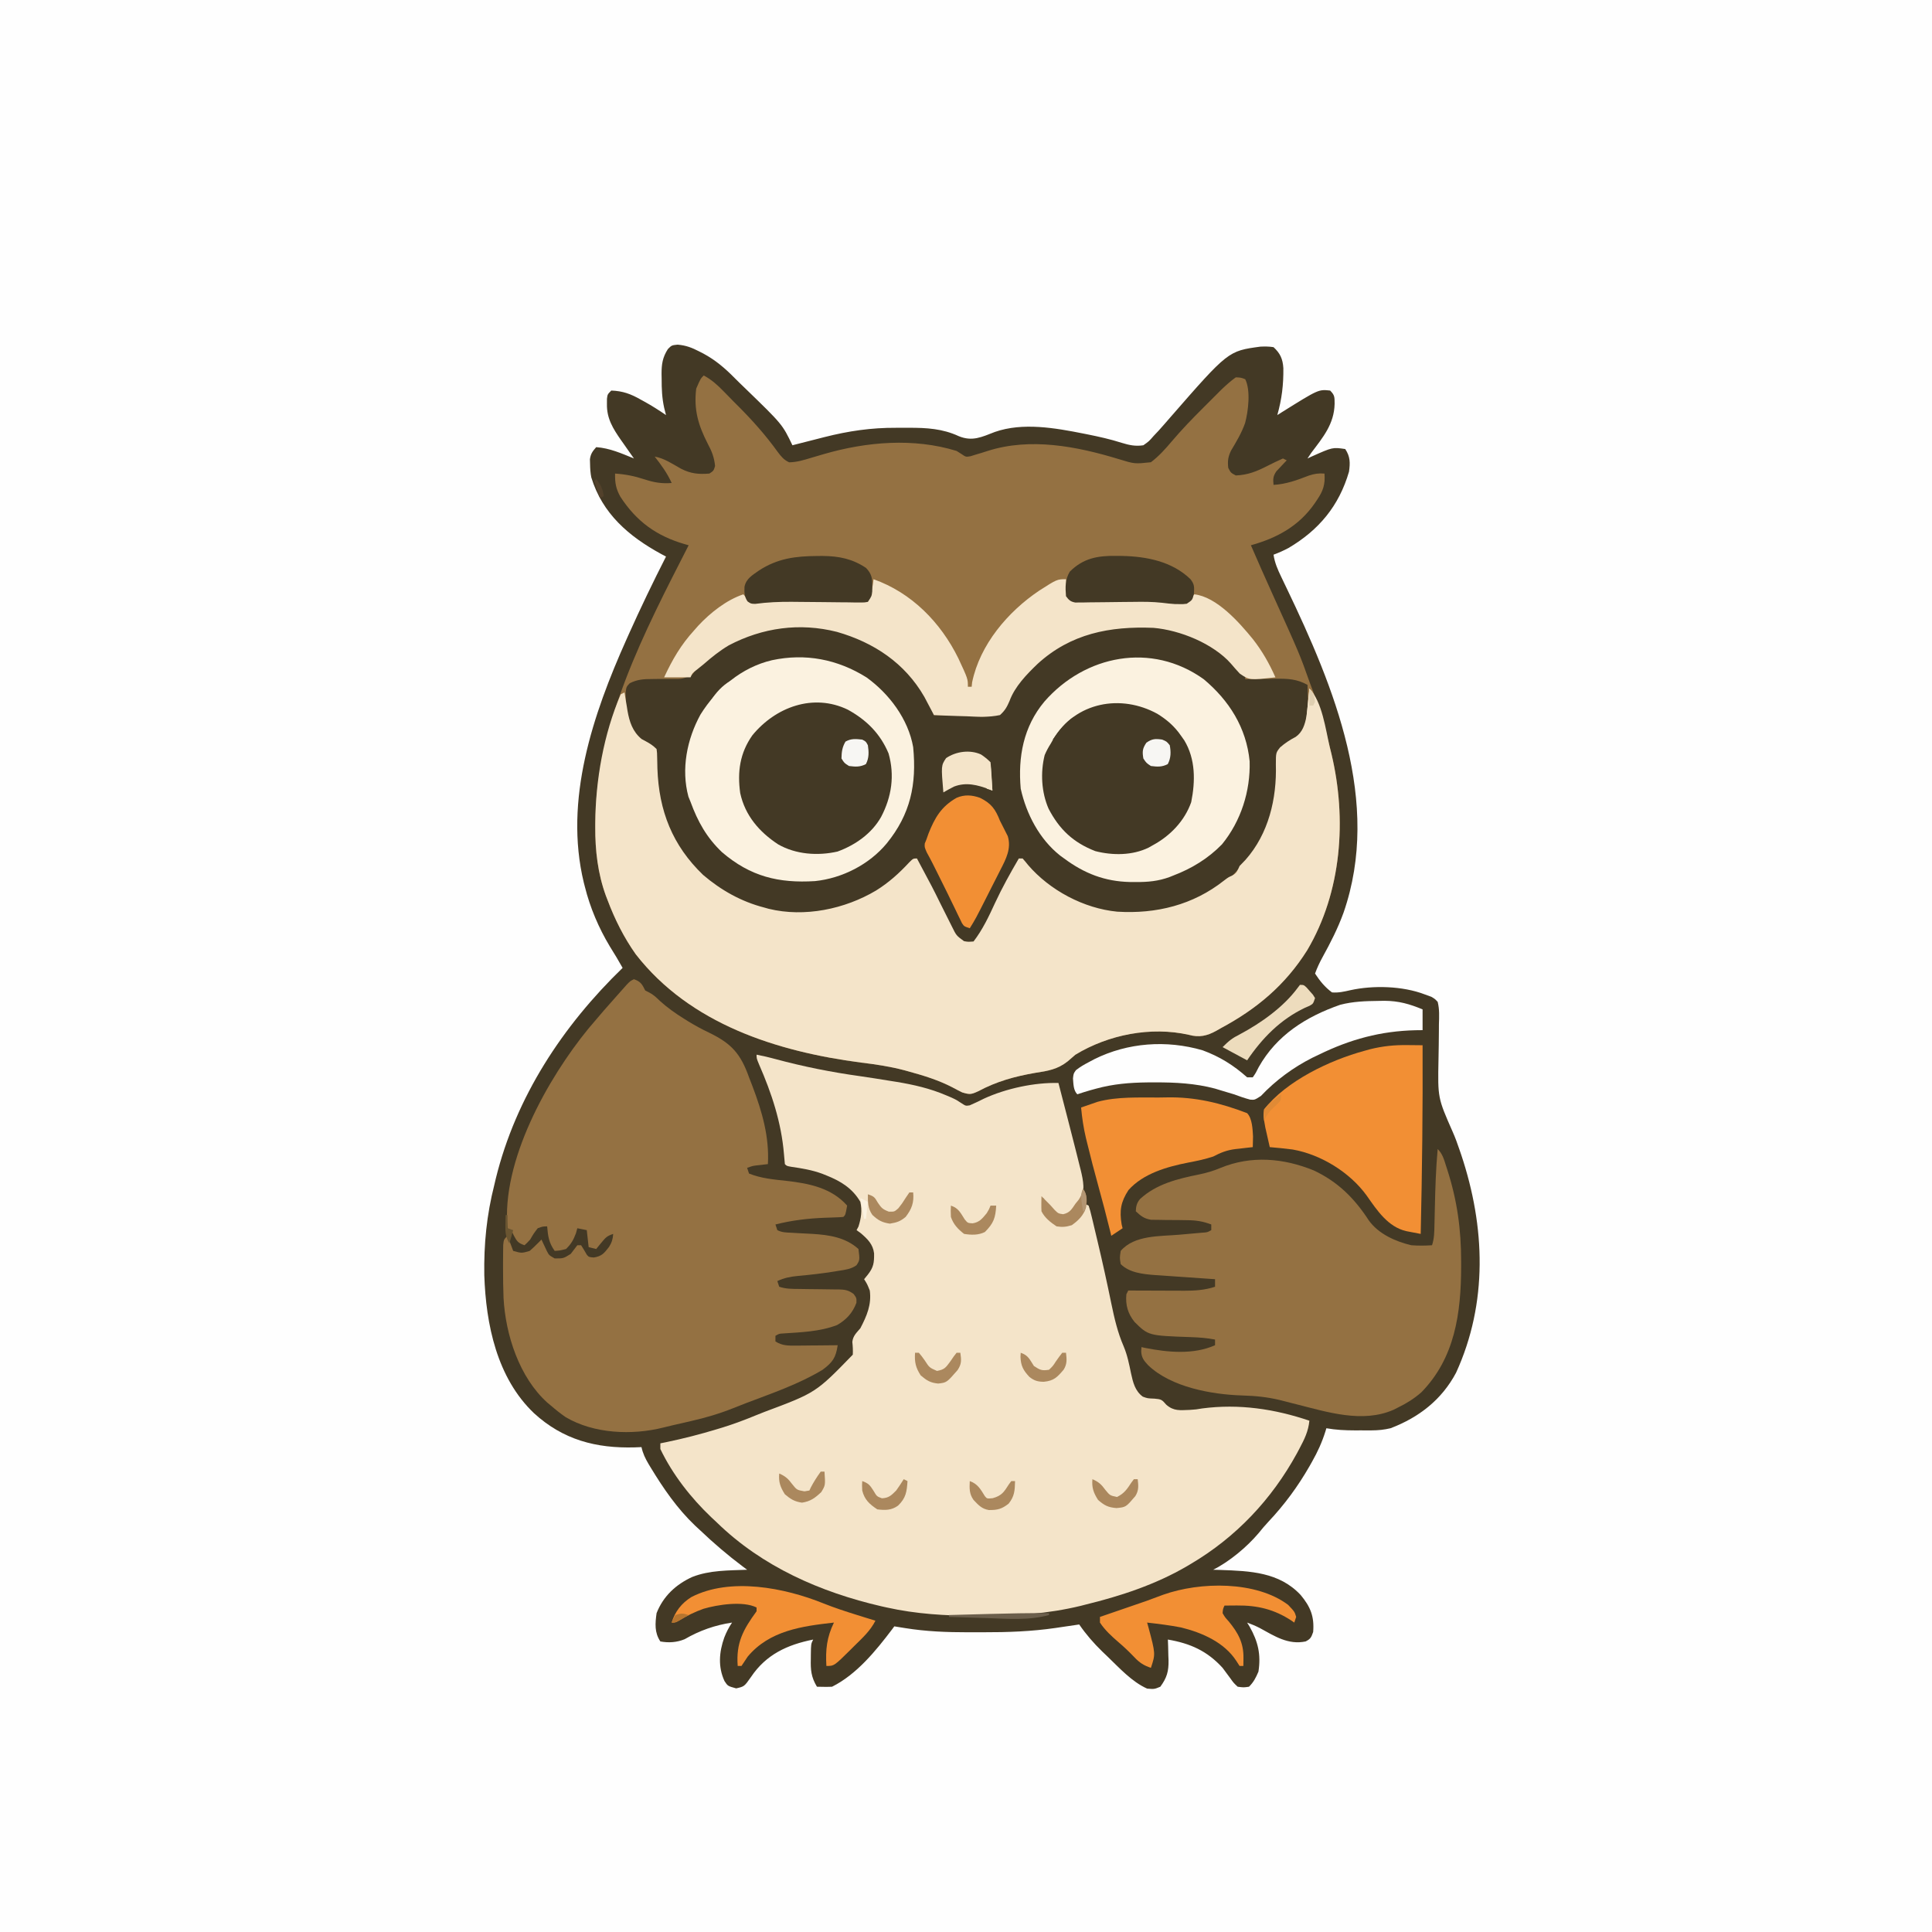 <svg version="1.1" xmlns="http://www.w3.org/2000/svg" width="1024" height="1024">
<rect width="100%" height="100%" fill="#333333" stroke="none"/>
<path d="M0 0 C337.92 0 675.84 0 1024 0 C1024 337.92 1024 675.84 1024 1024 C686.08 1024 348.16 1024 0 1024 C0 686.08 0 348.16 0 0 Z " fill="#FEFEFE" transform="translate(0,0)"/>
<path d="M0 0 C4.502 0.388 7.572 1.595 11.543 3.645 C12.594 4.183 12.594 4.183 13.666 4.732 C20.033 8.157 25.183 12.543 30.226 17.685 C32.044 19.522 33.902 21.312 35.766 23.102 C55.545 42.259 55.545 42.259 60.855 53.332 C61.641 53.13 62.426 52.929 63.235 52.721 C66.209 51.961 69.184 51.204 72.159 50.451 C74.056 49.97 75.952 49.483 77.848 48.996 C90.646 45.763 102.603 43.996 115.793 44.071 C118.05 44.082 120.307 44.071 122.564 44.059 C131.954 44.049 140.366 44.494 149.043 48.52 C156.244 51.468 161.203 48.958 168.172 46.27 C182.961 41.103 200.207 44.163 215.168 47.145 C215.826 47.275 216.485 47.406 217.163 47.54 C223.311 48.778 229.362 50.114 235.336 52.031 C239.334 53.257 242.647 53.986 246.855 53.332 C249.82 51.251 249.82 51.251 252.355 48.332 C253.232 47.404 254.109 46.476 255.012 45.52 C257.092 43.214 259.122 40.868 261.152 38.52 C291.831 3.362 291.831 3.362 308.879 1.059 C311.29 0.954 313.471 0.946 315.855 1.332 C319.437 4.645 320.742 7.585 321.059 12.449 C321.167 21.174 320.253 28.87 317.855 37.332 C318.678 36.813 319.5 36.293 320.348 35.758 C339.69 23.674 339.69 23.674 345.855 24.332 C348.39 26.866 348.181 27.877 348.23 31.395 C347.98 42.082 342.109 49.075 335.855 57.332 C335.195 58.322 334.535 59.312 333.855 60.332 C335.016 59.791 335.016 59.791 336.199 59.238 C347.185 54.344 347.185 54.344 353.855 55.332 C356.549 59.373 356.505 62.666 355.855 67.332 C350.577 85.48 339.871 98.277 323.801 107.773 C321.191 109.154 318.621 110.307 315.855 111.332 C316.496 115.627 318.003 119.074 319.883 122.977 C320.512 124.295 321.141 125.613 321.77 126.931 C322.265 127.962 322.265 127.962 322.771 129.014 C347.952 181.495 373.229 242.667 352.959 301.073 C349.96 309.342 346.055 316.996 341.809 324.688 C340.264 327.5 338.958 330.312 337.855 333.332 C340.437 337.28 343.038 340.525 346.855 343.332 C350.382 343.594 353.198 342.922 356.645 342.141 C368.737 339.489 384.228 339.912 395.855 344.332 C397.054 344.768 398.252 345.203 399.487 345.652 C401.35 346.744 401.35 346.744 402.855 348.332 C403.859 352.297 403.641 356.195 403.512 360.262 C403.505 362.035 403.505 362.035 403.499 363.843 C403.479 368.896 403.379 373.946 403.285 378.997 C402.89 399.252 402.89 399.252 410.855 417.332 C412.25 420.46 413.383 423.652 414.48 426.895 C414.766 427.728 415.052 428.56 415.346 429.419 C428.082 467.618 429.527 507.872 412.605 544.895 C405.011 559.215 392.889 568.615 377.855 574.332 C374.451 575.135 371.295 575.46 367.801 575.465 C366.383 575.467 366.383 575.467 364.938 575.469 C363.962 575.465 362.986 575.461 361.98 575.457 C361.012 575.461 360.044 575.465 359.047 575.469 C353.875 575.462 348.952 575.226 343.855 574.332 C343.692 574.881 343.528 575.43 343.36 575.995 C341.566 581.719 339.248 586.809 336.293 592.02 C335.855 592.796 335.418 593.573 334.967 594.373 C328.759 605.198 321.639 614.862 313.086 623.945 C311.263 625.896 309.582 627.873 307.918 629.957 C301.735 637.261 292.476 645.022 283.855 649.332 C285.795 649.388 285.795 649.388 287.773 649.445 C303.48 649.996 318.858 650.571 330.23 662.707 C335.45 668.997 337.53 674.099 336.855 682.332 C335.847 685.142 335.522 685.999 332.855 687.332 C323.596 689.259 316.42 684.517 308.607 680.247 C306.418 679.103 304.173 678.184 301.855 677.332 C302.289 678.036 302.722 678.74 303.168 679.465 C307.643 687.4 309.275 694.242 307.855 703.332 C306.47 706.564 305.34 708.848 302.855 711.332 C299.984 711.75 299.984 711.75 296.855 711.332 C294.695 709.32 294.695 709.32 292.793 706.645 C292.112 705.729 291.432 704.814 290.73 703.871 C290.112 703.033 289.493 702.195 288.855 701.332 C280.682 692.361 271.729 688.363 259.855 686.332 C259.902 687.55 259.948 688.768 259.996 690.023 C260.034 691.647 260.07 693.271 260.105 694.895 C260.156 696.094 260.156 696.094 260.207 697.318 C260.303 703.176 259.331 706.569 255.855 711.332 C252.668 712.645 252.668 712.645 248.855 712.332 C240.736 708.694 234.206 701.432 227.855 695.332 C226.927 694.445 225.999 693.558 225.043 692.645 C220.409 688.121 216.533 683.651 212.855 678.332 C212.282 678.418 211.709 678.503 211.118 678.592 C208.448 678.988 205.777 679.379 203.105 679.77 C202.204 679.904 201.303 680.039 200.375 680.178 C187.563 682.041 174.964 682.493 162.037 682.462 C159.295 682.457 156.553 682.462 153.811 682.469 C142.617 682.474 131.741 682.055 120.668 680.27 C119.561 680.093 118.453 679.916 117.312 679.734 C116.502 679.602 115.691 679.469 114.855 679.332 C114.478 679.842 114.1 680.353 113.711 680.879 C105.086 692.27 94.924 704.798 81.855 711.332 C79.183 711.466 76.533 711.375 73.855 711.332 C70.766 706.226 70.447 702.356 70.605 696.582 C70.611 695.815 70.616 695.048 70.621 694.258 C70.7 688.643 70.7 688.643 71.855 686.332 C58.114 689.066 46.866 694.283 38.918 706.145 C35.354 711.218 35.354 711.218 31.043 712.207 C26.594 710.986 26.594 710.986 24.855 708.332 C21.364 700.816 21.995 692.955 24.73 685.27 C25.906 682.303 27.074 680.004 28.855 677.332 C19.865 678.665 11.604 681.578 3.73 686.145 C-0.413 687.856 -4.723 688.143 -9.145 687.332 C-12.301 682.597 -11.906 677.865 -11.145 672.332 C-7.616 663.33 -0.889 657.103 7.793 653.141 C17.036 649.517 27.059 649.734 36.855 649.332 C35.657 648.441 35.657 648.441 34.434 647.531 C26.472 641.548 19.062 635.201 11.855 628.332 C11.002 627.543 10.149 626.754 9.27 625.941 C-0.198 616.922 -7.516 606.286 -14.27 595.145 C-14.837 594.209 -14.837 594.209 -15.416 593.255 C-17.159 590.3 -18.413 587.674 -19.145 584.332 C-20.33 584.378 -21.516 584.425 -22.738 584.473 C-43.186 585.029 -60.672 580.52 -76.145 566.332 C-95.782 547.6 -101.602 519.29 -102.457 493.188 C-102.726 476.707 -101.201 461.328 -97.145 445.332 C-96.88 444.208 -96.616 443.084 -96.344 441.926 C-85.658 398.618 -60.915 361.089 -29.145 330.332 C-31.337 326.459 -33.567 322.649 -35.957 318.895 C-41.803 309.176 -46.416 298.342 -49.145 287.332 C-49.433 286.216 -49.433 286.216 -49.727 285.078 C-60.315 241.279 -44.869 195.935 -27.145 156.332 C-26.494 154.877 -26.494 154.877 -25.831 153.392 C-19.609 139.529 -13.047 125.868 -6.145 112.332 C-7.469 111.622 -7.469 111.622 -8.82 110.898 C-25.861 101.592 -39.89 89.576 -45.754 70.332 C-46.215 67.973 -46.351 65.736 -46.395 63.332 C-46.42 62.486 -46.446 61.641 -46.473 60.77 C-46.081 57.859 -45.06 56.51 -43.145 54.332 C-35.993 54.831 -29.732 57.648 -23.145 60.332 C-23.904 59.258 -24.663 58.184 -25.445 57.078 C-26.45 55.642 -27.453 54.206 -28.457 52.77 C-28.957 52.065 -29.456 51.361 -29.971 50.635 C-34.19 44.571 -37.596 39.163 -37.457 31.52 C-37.453 30.585 -37.449 29.65 -37.445 28.688 C-37.145 26.332 -37.145 26.332 -35.145 24.332 C-29.036 24.561 -24.772 26.142 -19.52 29.145 C-18.89 29.488 -18.261 29.832 -17.613 30.186 C-13.65 32.377 -9.881 34.774 -6.145 37.332 C-6.468 36.057 -6.792 34.782 -7.125 33.469 C-8.264 28.325 -8.477 23.398 -8.457 18.145 C-8.473 17.282 -8.489 16.418 -8.506 15.529 C-8.51 10.366 -8.004 6.805 -5.145 2.332 C-3.145 0.332 -3.145 0.332 0 0 Z " fill="#433925" transform="translate(359.145,182.668)"/>
<path d="M0 0 C4.177 2.255 7.193 4.984 10.5 8.375 C11.877 9.779 11.877 9.779 13.281 11.211 C14.178 12.131 15.076 13.052 16 14 C16.833 14.829 17.665 15.658 18.523 16.512 C26.04 24.064 32.99 31.887 39.208 40.543 C41.019 42.967 42.489 44.766 45.27 46.039 C49.336 45.981 52.941 44.867 56.812 43.688 C58.36 43.232 59.909 42.778 61.457 42.324 C62.223 42.1 62.988 41.875 63.777 41.644 C86.387 35.097 111.31 33.013 134 40 C134.891 40.561 135.781 41.121 136.699 41.699 C138.911 43.232 138.911 43.232 141.406 42.812 C142.262 42.544 143.118 42.276 144 42 C145.042 41.691 146.083 41.381 147.156 41.062 C148.26 40.712 149.363 40.361 150.5 40 C173.161 32.799 197.642 37.548 219.875 44.312 C228.367 46.923 228.367 46.923 237 46 C241.224 42.796 244.589 39.048 248 35 C253.264 28.781 258.882 22.963 264.653 17.217 C266.133 15.742 267.608 14.262 269.082 12.781 C270.036 11.828 270.991 10.875 271.945 9.922 C273.222 8.647 273.222 8.647 274.524 7.347 C276.932 5.064 279.3 2.931 282 1 C284.75 1.125 284.75 1.125 287 2 C289.956 7.911 288.624 18.927 286.938 25.188 C285.111 30.429 282.255 35.166 279.426 39.922 C277.869 43.283 277.602 45.342 278 49 C279.353 51.603 279.353 51.603 282 53 C288.464 52.741 293.176 50.804 298.875 47.875 C301.564 46.508 304.241 45.228 307 44 C307.66 44.33 308.32 44.66 309 45 C308.242 45.779 308.242 45.779 307.469 46.574 C306.819 47.272 306.169 47.969 305.5 48.688 C304.85 49.372 304.201 50.056 303.531 50.762 C301.722 53.407 301.692 54.862 302 58 C308.759 57.594 314.437 55.508 320.73 53.059 C323.745 52.082 325.87 51.77 329 52 C329.463 57.765 328.259 61.262 325.062 65.938 C324.653 66.548 324.243 67.158 323.821 67.787 C315.503 79.784 303.914 86.148 290 90 C293.65 98.405 297.34 106.79 301.121 115.137 C315.857 147.699 315.857 147.699 321.235 162.874 C321.976 164.934 322.758 166.973 323.555 169.012 C327.047 178.132 329.502 187.454 331.812 196.938 C332.115 198.17 332.417 199.403 332.729 200.674 C340.917 235.254 338.114 273.842 319.818 304.677 C308.197 323.151 293.045 335.796 274 346 C273.203 346.456 272.407 346.913 271.586 347.383 C266.769 350.042 262.574 350.994 257.185 349.495 C236.977 344.914 214.461 349.391 197 360 C195.615 361.186 194.232 362.375 192.852 363.566 C187.551 367.775 182.322 368.635 175.75 369.625 C164.779 371.542 155.376 374.102 145.5 379.375 C141.631 381.171 140.917 381.159 137 380 C135.205 379.131 133.436 378.209 131.688 377.25 C124.394 373.509 116.891 371.154 109 369 C108.111 368.753 107.223 368.507 106.307 368.253 C98.71 366.238 91.169 365.129 83.375 364.188 C38.671 358.334 -7.285 343.717 -36.023 306.793 C-42.339 297.868 -47.164 288.228 -51 278 C-51.427 276.902 -51.427 276.902 -51.863 275.781 C-56.152 263.992 -57.565 251.783 -57.5 239.312 C-57.498 238.652 -57.496 237.992 -57.494 237.312 C-57.155 184.793 -31.377 135.743 -8 90 C-8.657 89.815 -9.313 89.631 -9.99 89.44 C-25.042 85.089 -35.67 77.389 -44.211 64.246 C-46.592 59.926 -47.083 56.888 -47 52 C-41.465 52.375 -36.715 53.322 -31.438 55.062 C-26.338 56.721 -22.33 57.418 -17 57 C-19.353 51.771 -22.485 47.482 -26 43 C-20.868 43.906 -16.58 46.895 -12.094 49.406 C-6.919 52.072 -2.765 52.458 3 52 C5.236 50.519 5.236 50.519 6 48 C5.575 43.477 4.266 40.166 2.125 36.188 C-2.89 26.363 -5.345 18.245 -4 7 C-1.696 1.696 -1.696 1.696 0 0 Z " fill="#947142" transform="translate(373,199)"/>
<path d="M0 0 C3.352 0.64 6.631 1.404 9.922 2.305 C24.877 6.342 39.593 9.271 54.93 11.406 C60.359 12.184 65.774 13.057 71.188 13.938 C72.684 14.174 72.684 14.174 74.211 14.416 C83.208 15.896 91.966 17.906 100.375 21.5 C101.331 21.902 102.288 22.304 103.273 22.719 C106 24 106 24 108.602 25.719 C110.837 27.187 110.837 27.187 112.961 26.859 C115.57 25.76 118.084 24.498 120.625 23.25 C132.202 17.936 147.261 14.672 160 15 C161.211 19.673 162.419 24.346 163.625 29.02 C164.034 30.601 164.443 32.183 164.853 33.764 C166.054 38.397 167.242 43.032 168.413 47.673 C168.806 49.231 169.201 50.789 169.599 52.346 C170.175 54.615 170.738 56.887 171.297 59.16 C171.556 60.168 171.556 60.168 171.819 61.196 C173.15 66.705 174.333 72.581 171.504 77.715 C170.863 78.448 170.223 79.182 169.562 79.938 C168.924 80.689 168.286 81.441 167.629 82.215 C166.768 83.158 165.903 84.097 165 85 C161.812 85.062 161.812 85.062 158 84 C155.631 81.558 153.793 78.884 152 76 C151.513 80.559 151.513 80.559 153.043 84.766 C155.762 88.051 157.492 89.829 161.75 90.312 C165.949 89.909 167.819 88.756 171 86 C172.318 83.695 173.125 81.529 174 79 C174.66 79.33 175.32 79.66 176 80 C176.866 82.698 176.866 82.698 177.734 86.332 C177.893 86.988 178.051 87.643 178.215 88.319 C178.735 90.481 179.243 92.647 179.75 94.812 C180.107 96.308 180.464 97.804 180.821 99.299 C183.389 110.109 185.779 120.953 188.009 131.837 C189.624 139.638 191.372 147.263 194.562 154.586 C196.518 159.229 197.446 163.941 198.461 168.859 C199.504 173.631 200.558 178.191 204.688 181.25 C207.222 182.171 207.222 182.171 210.938 182.312 C214.42 182.643 214.766 182.726 217.188 185.562 C221.199 189.039 224.5 188.433 229.648 188.273 C232.986 188.043 232.986 188.043 236.211 187.496 C255.628 184.954 274.573 187.747 293 194 C292.464 199.612 290.357 203.854 287.75 208.75 C287.31 209.578 286.869 210.407 286.416 211.26 C273.019 235.772 254.042 255.842 230 270 C229.426 270.341 228.852 270.683 228.26 271.034 C211.567 280.821 192.978 286.929 174.25 291.5 C173.478 291.7 172.706 291.9 171.91 292.105 C154.444 296.357 136.727 297.557 118.812 297.438 C117.838 297.434 116.864 297.431 115.86 297.428 C99.954 297.355 84.579 296.469 69 293 C68.058 292.791 67.117 292.582 66.146 292.367 C33.839 284.894 2.968 271.339 -21 248 C-21.951 247.111 -22.903 246.221 -23.883 245.305 C-34.754 234.98 -44.498 222.582 -51 209 C-51 208.01 -51 207.02 -51 206 C-49.967 205.792 -48.935 205.585 -47.871 205.371 C-38.785 203.481 -29.881 201.198 -21 198.5 C-20.058 198.216 -19.117 197.931 -18.146 197.638 C-11.96 195.725 -5.983 193.472 0 191 C1.377 190.452 2.755 189.905 4.133 189.359 C31.416 179.157 31.416 179.157 51 159 C51.11 156.697 51.011 154.537 50.75 152.246 C51.111 148.998 52.923 147.473 55 145 C58.427 138.461 61.023 132.416 60 125 C58.635 121.598 58.635 121.598 57 119 C57.959 117.824 57.959 117.824 58.938 116.625 C62.048 112.666 62.345 110.243 62.281 105.316 C61.691 100.455 58.814 97.703 55.25 94.625 C54.507 94.089 53.765 93.553 53 93 C53.33 92.381 53.66 91.763 54 91.125 C55.45 86.592 56.005 82.696 55 78 C50.826 70.821 44.54 66.985 37 64 C36.269 63.705 35.538 63.41 34.785 63.105 C29.44 61.143 24.031 60.239 18.406 59.43 C16 59 16 59 15 58 C14.822 56.195 14.651 54.388 14.507 52.58 C13.114 35.904 7.997 20.439 1.32 5.176 C0 2 0 2 0 0 Z " fill="#F4E4C9" transform="translate(401,559)"/>
<path d="M0 0 C9.711 8.391 17.026 17.692 22.625 29.188 C22.625 29.847 22.625 30.507 22.625 31.188 C27.465 31.392 32.295 31.502 37.139 31.529 C38.783 31.551 40.426 31.598 42.068 31.671 C51.155 32.365 51.155 32.365 59.102 28.848 C62.016 24.992 63.739 20.607 65.625 16.188 C76.116 0.712 93.332 -10.176 111.25 -14.812 C117.578 -15.942 123.892 -16.114 130.312 -16.188 C131.738 -16.209 131.738 -16.209 133.192 -16.23 C152.976 -16.093 170.696 -6.23 184.625 7.188 C185.214 7.73 185.803 8.273 186.41 8.832 C187.625 10.188 187.625 10.188 187.625 12.188 C188.376 12.172 189.127 12.156 189.901 12.14 C193.33 12.077 196.758 12.038 200.188 12 C201.369 11.975 202.55 11.95 203.768 11.924 C210.176 11.87 214.983 12.031 220.625 15.188 C220.734 18.188 220.813 21.185 220.875 24.188 C220.909 25.027 220.942 25.866 220.977 26.73 C221.07 32.727 220.149 37.245 216.625 42.188 C214.336 44.211 214.336 44.211 212 45.562 C209.547 47.021 207.651 48.162 205.625 50.188 C205.321 52.153 205.321 52.153 205.352 54.414 C205.334 55.273 205.317 56.132 205.299 57.017 C205.283 57.939 205.267 58.862 205.25 59.812 C204.525 80.374 198.599 98.562 183.625 113.188 C182.841 114.054 182.058 114.92 181.25 115.812 C163.931 131.482 142.875 137.313 119.912 136.362 C101.001 134.917 83.788 123.744 70.734 110.598 C69.625 109.188 69.625 109.188 69.625 107.188 C66.58 109.813 64.895 113.052 63.062 116.562 C62.722 117.204 62.382 117.845 62.032 118.506 C59.939 122.504 57.967 126.549 56.055 130.637 C55.62 131.566 55.185 132.496 54.737 133.454 C53.887 135.282 53.046 137.115 52.215 138.953 C49.875 144.008 47.591 148.234 43.625 152.188 C40.188 152.625 40.188 152.625 36.625 151.188 C34.062 148.511 32.398 145.424 30.625 142.188 C29.699 140.519 29.699 140.519 28.754 138.816 C26.651 134.971 24.629 131.085 22.625 127.188 C22.255 126.469 21.885 125.751 21.503 125.011 C20.391 122.844 19.287 120.673 18.188 118.5 C17.845 117.829 17.503 117.158 17.151 116.467 C15.626 113.422 14.23 110.556 13.625 107.188 C12.479 108.187 11.333 109.187 10.188 110.188 C9.449 110.828 8.71 111.469 7.949 112.129 C6.468 113.441 5.009 114.78 3.582 116.152 C-11.36 130.31 -30.698 136.622 -51.096 136.556 C-72.96 135.922 -91.871 125.411 -106.75 109.812 C-120.539 93.941 -124.544 77.178 -124.858 56.716 C-124.883 55.789 -124.908 54.862 -124.934 53.906 C-124.947 53.07 -124.961 52.234 -124.974 51.373 C-125.469 48.673 -126.232 47.857 -128.375 46.188 C-130.077 45.321 -130.077 45.321 -131.812 44.438 C-136.015 42.118 -137.396 39.526 -139.375 35.188 C-140.407 31.149 -140.604 27.222 -140.688 23.062 C-140.725 21.843 -140.762 20.624 -140.801 19.367 C-140.375 16.188 -140.375 16.188 -138.605 14.32 C-134.615 12.294 -131.138 12.075 -126.691 12.082 C-125.599 12.067 -124.506 12.052 -123.381 12.037 C-121.089 12.012 -118.797 12.007 -116.506 12.021 C-110.784 12.114 -110.784 12.114 -105.685 9.972 C-104.234 8.217 -104.234 8.217 -102.375 5.188 C-73.313 -20.677 -31.354 -23.821 0 0 Z " fill="#433925" transform="translate(472.375,347.812)"/>
<path d="M0 0 C6.771 6.771 8.65 21.832 10.75 30.75 C11.053 31.986 11.356 33.222 11.668 34.496 C19.944 69.11 17.14 107.798 -1.182 138.677 C-12.803 157.151 -27.955 169.796 -47 180 C-48.195 180.684 -48.195 180.684 -49.414 181.383 C-54.231 184.042 -58.426 184.994 -63.815 183.495 C-84.023 178.914 -106.539 183.391 -124 194 C-125.385 195.186 -126.768 196.375 -128.148 197.566 C-133.449 201.775 -138.678 202.635 -145.25 203.625 C-156.221 205.542 -165.624 208.102 -175.5 213.375 C-179.369 215.171 -180.083 215.159 -184 214 C-185.795 213.131 -187.564 212.209 -189.312 211.25 C-196.606 207.509 -204.109 205.154 -212 203 C-212.889 202.753 -213.777 202.507 -214.693 202.253 C-222.29 200.238 -229.831 199.129 -237.625 198.188 C-282.329 192.334 -328.285 177.717 -357.023 140.793 C-363.339 131.868 -368.164 122.228 -372 112 C-372.285 111.268 -372.57 110.536 -372.863 109.781 C-377.152 97.992 -378.565 85.783 -378.5 73.312 C-378.498 72.652 -378.496 71.992 -378.494 71.312 C-378.346 48.438 -374.054 24.102 -365 3 C-364.34 2.67 -363.68 2.34 -363 2 C-362.83 3.074 -362.66 4.148 -362.484 5.254 C-362.24 6.69 -361.995 8.126 -361.75 9.562 C-361.64 10.267 -361.531 10.971 -361.418 11.697 C-360.388 17.577 -358.704 22.771 -353.93 26.707 C-353.252 27.072 -352.574 27.437 -351.875 27.812 C-349.515 29.117 -347.928 30.072 -346 32 C-345.729 34.04 -345.729 34.04 -345.691 36.551 C-345.669 37.471 -345.646 38.39 -345.622 39.338 C-345.603 40.32 -345.583 41.301 -345.562 42.312 C-344.787 64.774 -337.607 83.106 -321.312 98.75 C-311.833 106.83 -301.083 112.889 -289 116 C-288.207 116.223 -287.414 116.446 -286.598 116.676 C-267.602 121.322 -246.237 116.856 -229.667 106.992 C-222.929 102.791 -217.5 97.903 -212.109 92.09 C-210 90 -210 90 -208 90 C-199.663 105.592 -199.663 105.592 -195.81 113.414 C-194.521 116.029 -193.212 118.634 -191.894 121.234 C-191.06 122.882 -190.237 124.534 -189.414 126.188 C-187.11 130.867 -187.11 130.867 -183.074 133.824 C-180.938 134.218 -180.938 134.218 -178 134 C-173.133 127.644 -169.88 120.694 -166.549 113.468 C-162.794 105.393 -158.486 97.688 -154 90 C-153.34 90 -152.68 90 -152 90 C-150.995 91.105 -150.046 92.262 -149.125 93.438 C-137.603 106.884 -119.517 116.511 -101.842 118.207 C-81.159 119.476 -61.64 114.666 -45.234 101.699 C-43 100 -43 100 -40.828 99.02 C-38.483 97.712 -38.096 96.409 -37 94 C-35.985 92.892 -34.94 91.81 -33.875 90.75 C-21.586 76.896 -17.24 58.246 -17.766 40.181 C-17.756 33.952 -17.756 33.952 -15.494 31.102 C-12.89 28.827 -10.314 27.164 -7.25 25.562 C-3.603 23.03 -2.407 19.067 -1.574 14.835 C-1.267 12.58 -1.024 10.329 -0.812 8.062 C-0.69 6.894 -0.69 6.894 -0.564 5.701 C-0.366 3.802 -0.182 1.901 0 0 Z " fill="#F4E4C9" transform="translate(694,365)"/>
<path d="M0 0 C3.609 1.24 4.359 2.717 6 6 C6.603 6.299 7.207 6.598 7.828 6.906 C10.275 8.139 11.792 9.589 13.75 11.5 C17.737 15.103 21.894 18.04 26.438 20.875 C27.113 21.299 27.788 21.723 28.483 22.16 C32.158 24.416 35.855 26.452 39.754 28.297 C51.738 34.076 56.576 39.542 61 52 C61.636 53.65 62.274 55.3 62.914 56.949 C67.949 70.284 71.809 83.597 71 98 C69.014 98.228 67.029 98.456 65.043 98.684 C62.806 98.972 62.806 98.972 60 100 C60.33 100.99 60.66 101.98 61 103 C67.224 105.532 74.121 106.175 80.75 106.875 C92.675 108.206 104.765 110.6 113 120 C112.125 124.875 112.125 124.875 111 126 C109.569 126.133 108.132 126.203 106.695 126.246 C105.362 126.293 105.362 126.293 104.002 126.342 C102.578 126.389 102.578 126.389 101.125 126.438 C92.145 126.795 83.716 127.786 75 130 C75.33 130.99 75.66 131.98 76 133 C78.637 134.319 80.802 134.246 83.75 134.395 C84.917 134.463 86.083 134.532 87.285 134.604 C89.73 134.741 92.175 134.869 94.621 134.986 C103.484 135.535 112.173 136.824 119 143 C119.734 148.872 119.734 148.872 117.945 151.621 C115.035 153.684 111.888 154.031 108.438 154.562 C107.695 154.686 106.953 154.81 106.188 154.937 C99.814 155.963 93.408 156.69 86.978 157.266 C82.992 157.649 79.629 158.279 76 160 C76.33 160.99 76.66 161.98 77 163 C80.581 164.194 83.862 164.154 87.59 164.176 C89.111 164.199 90.633 164.223 92.154 164.248 C94.549 164.283 96.942 164.313 99.337 164.326 C101.651 164.341 103.964 164.382 106.277 164.426 C106.991 164.424 107.705 164.422 108.44 164.42 C111.873 164.504 113.715 164.785 116.487 166.88 C118 169 118 169 117.926 171.496 C115.974 176.776 112.528 180.594 107.605 183.332 C98.501 186.81 88.602 187.121 78.964 187.766 C76.925 187.897 76.925 187.897 75 189 C75 189.99 75 190.98 75 192 C78.593 194.247 81.551 194.232 85.734 194.195 C87.678 194.186 87.678 194.186 89.66 194.176 C91.023 194.159 92.387 194.142 93.75 194.125 C95.129 194.115 96.508 194.106 97.887 194.098 C101.258 194.074 104.629 194.041 108 194 C107.011 200.587 105.34 203.042 100 207 C87.366 214.632 73.127 219.466 59.39 224.698 C57.151 225.558 54.918 226.436 52.692 227.332 C45.312 230.279 37.998 232.44 30.25 234.188 C28.663 234.558 28.663 234.558 27.043 234.936 C24.973 235.416 22.901 235.89 20.828 236.355 C19.104 236.748 17.385 237.16 15.674 237.604 C-0.958 241.805 -21.221 240.951 -36.164 232.133 C-38.927 230.219 -41.466 228.205 -44 226 C-44.963 225.201 -44.963 225.201 -45.945 224.387 C-60.769 210.993 -68.044 188.505 -69.109 168.998 C-69.32 163.77 -69.371 158.544 -69.375 153.312 C-69.377 152.568 -69.379 151.823 -69.381 151.056 C-69.38 148.929 -69.362 146.803 -69.336 144.676 C-69.321 143.437 -69.306 142.199 -69.291 140.923 C-69 138 -69 138 -67 136 C-66.01 138.64 -65.02 141.28 -64 144 C-59.544 145.26 -59.544 145.26 -55.27 144.023 C-53.775 142.762 -52.383 141.383 -51 140 C-50.01 139.01 -50.01 139.01 -49 138 C-48.619 138.831 -48.619 138.831 -48.23 139.68 C-47.714 140.766 -47.714 140.766 -47.188 141.875 C-46.851 142.594 -46.515 143.314 -46.168 144.055 C-45.005 146.305 -45.005 146.305 -42 148 C-37.337 148.001 -37.337 148.001 -33.504 145.59 C-32.305 144.084 -31.15 142.544 -30 141 C-29.34 141 -28.68 141 -28 141 C-26.951 142.636 -25.951 144.305 -25 146 C-23.91 147.279 -23.91 147.279 -21.312 147.5 C-17.01 146.851 -15.79 145.229 -13.191 141.891 C-11.763 139.624 -11.162 137.674 -11 135 C-14.297 136.099 -15.047 136.946 -17.188 139.562 C-17.717 140.203 -18.247 140.844 -18.793 141.504 C-19.191 141.998 -19.59 142.491 -20 143 C-21.32 142.67 -22.64 142.34 -24 142 C-24.495 137.545 -24.495 137.545 -25 133 C-26.65 132.67 -28.3 132.34 -30 132 C-30.248 132.887 -30.495 133.774 -30.75 134.688 C-32.084 138.224 -33.292 140.367 -36 143 C-39.25 143.812 -39.25 143.812 -42 144 C-45.117 139.663 -45.56 136.196 -46 131 C-48.372 131.038 -48.372 131.038 -51 132 C-53.179 134.853 -53.179 134.853 -55 138 C-56.75 139.875 -56.75 139.875 -58 141 C-61.26 139.876 -61.962 139.072 -63.625 135.938 C-64.079 134.968 -64.533 133.999 -65 133 C-65.66 132.67 -66.32 132.34 -67 132 C-70.312 96.45 -45.795 52.692 -24.125 26.188 C-22.108 23.77 -20.062 21.379 -18 19 C-17.322 18.205 -16.644 17.409 -15.945 16.59 C-14.319 14.705 -12.665 12.85 -11 11 C-10.225 10.122 -9.451 9.244 -8.652 8.34 C-7.839 7.423 -7.026 6.507 -6.188 5.562 C-5.439 4.718 -4.69 3.874 -3.918 3.004 C-2 1 -2 1 0 0 Z " fill="#947142" transform="translate(336,519)"/>
<path d="M0 0 C2.612 2.612 3.338 5.502 4.438 8.938 C4.657 9.613 4.877 10.289 5.103 10.986 C10.37 27.365 12.447 42.651 12.438 59.812 C12.438 60.722 12.438 61.631 12.438 62.568 C12.365 86.971 9.164 110.762 -8.691 128.988 C-12.508 132.314 -16.454 134.792 -21 137 C-21.819 137.413 -22.637 137.825 -23.48 138.25 C-39.961 145.431 -58.613 139.381 -75.082 135.238 C-75.926 135.026 -76.77 134.815 -77.639 134.596 C-79.661 134.086 -81.68 133.565 -83.699 133.043 C-90.413 131.43 -96.757 130.82 -103.625 130.625 C-119.87 130.115 -141.338 126.235 -153.465 114.594 C-155.689 112.179 -156.968 110.642 -157.133 107.309 C-157.089 106.547 -157.045 105.785 -157 105 C-156.343 105.144 -155.685 105.289 -155.008 105.438 C-142.95 107.79 -129.47 109.098 -118 104 C-118 103.01 -118 102.02 -118 101 C-122.251 100.166 -126.361 99.855 -130.675 99.71 C-153.305 98.923 -153.305 98.923 -160.664 91.672 C-164.213 87.23 -165.532 82.715 -165 77 C-164.505 76.01 -164.505 76.01 -164 75 C-162.946 75.005 -161.892 75.01 -160.806 75.016 C-156.872 75.034 -152.938 75.045 -149.004 75.055 C-147.305 75.06 -145.607 75.067 -143.909 75.075 C-141.459 75.088 -139.009 75.093 -136.559 75.098 C-135.807 75.103 -135.056 75.108 -134.282 75.113 C-128.69 75.114 -123.347 74.782 -118 73 C-118 71.68 -118 70.36 -118 69 C-119.701 68.887 -119.701 68.887 -121.437 68.772 C-125.682 68.488 -129.925 68.188 -134.168 67.883 C-135.998 67.754 -137.828 67.629 -139.658 67.508 C-142.303 67.333 -144.946 67.142 -147.59 66.949 C-148.396 66.899 -149.203 66.849 -150.034 66.797 C-156.236 66.322 -163.441 65.559 -168 61 C-168.562 57.688 -168.562 57.688 -168 54 C-160.775 45.567 -147.273 46.315 -137.125 45.438 C-134.988 45.25 -132.851 45.061 -130.714 44.867 C-128.792 44.692 -126.869 44.525 -124.946 44.357 C-122.072 44.176 -122.072 44.176 -120 43 C-120 42.01 -120 41.02 -120 40 C-124.398 38.323 -128.057 37.751 -132.754 37.727 C-134.02 37.706 -135.287 37.685 -136.592 37.664 C-139.243 37.638 -141.894 37.62 -144.545 37.609 C-145.81 37.586 -147.075 37.563 -148.379 37.539 C-150.105 37.527 -150.105 37.527 -151.865 37.514 C-155.595 36.902 -157.283 35.561 -160 33 C-159.922 30.36 -159.464 28.559 -157.762 26.508 C-149.11 18.538 -137.832 15.778 -126.594 13.516 C-122.534 12.687 -118.888 11.612 -115.062 10 C-98.79 3.322 -81.8 4.806 -65.746 11.32 C-53.001 17.278 -44.159 26.045 -36.562 37.75 C-31.44 44.983 -22.408 49.004 -14 51 C-10.301 51.285 -6.699 51.258 -3 51 C-1.82 47.461 -1.789 44.195 -1.719 40.508 C-1.691 39.395 -1.691 39.395 -1.663 38.26 C-1.604 35.882 -1.552 33.503 -1.5 31.125 C-1.269 20.716 -0.946 10.374 0 0 Z " fill="#947142" transform="translate(762,609)"/>
<path d="M0 0 C13.465 11.264 22.625 25.702 24.34 43.535 C24.777 59.328 19.747 75.162 9.688 87.5 C2.415 94.971 -6.303 100.302 -16 104 C-16.964 104.388 -16.964 104.388 -17.948 104.785 C-24.046 107.067 -29.644 107.543 -36.125 107.5 C-37.134 107.494 -38.143 107.489 -39.183 107.483 C-52.477 107.168 -63.307 102.947 -74 95 C-75.058 94.234 -75.058 94.234 -76.137 93.453 C-87.072 84.774 -94.024 71.466 -97 58 C-98.498 41.147 -95.553 25.146 -84.449 11.859 C-62.909 -12.82 -27.662 -19.84 0 0 Z " fill="#FBF2E0" transform="translate(638,360)"/>
<path d="M0 0 C12.048 8.659 22.194 22.155 24.777 36.996 C26.696 56.707 23.348 72.523 10.777 87.996 C1.513 99.184 -12.843 106.499 -27.223 107.996 C-46.549 109.195 -61.474 105.58 -76.535 92.684 C-84.657 84.978 -89.409 76.452 -93.223 65.996 C-93.59 65.095 -93.957 64.194 -94.336 63.266 C-98.306 48.627 -95.103 32.75 -87.973 19.746 C-79.369 5.934 -66.223 -5.276 -50.09 -9.074 C-32.306 -12.87 -15.374 -9.596 0 0 Z " fill="#FBF2E0" transform="translate(459.223,359.004)"/>
<path d="M0 0 C20.175 7.16 35.567 22.843 44.937 41.906 C50 52.772 50 52.772 50 57 C50.66 57 51.32 57 52 57 C52.082 56.216 52.165 55.433 52.25 54.625 C56.389 34.621 71.181 17.236 87.715 6.105 C97.241 0 97.241 0 102 0 C102.049 0.626 102.098 1.253 102.148 1.898 C102.261 3.124 102.261 3.124 102.375 4.375 C102.479 5.593 102.479 5.593 102.586 6.836 C102.829 9.203 102.829 9.203 105 11 C106.875 11.284 106.875 11.284 109.031 11.211 C109.863 11.208 110.695 11.204 111.552 11.201 C112.905 11.181 112.905 11.181 114.285 11.16 C115.215 11.155 116.146 11.15 117.104 11.144 C120.09 11.127 123.076 11.095 126.062 11.062 C129.024 11.035 131.985 11.01 134.946 10.991 C136.789 10.979 138.632 10.962 140.476 10.938 C146.062 10.895 151.462 11.288 157 12 C160.049 12.268 162.967 12.477 166 12 C168.293 10.042 168.293 10.042 170 8 C181.874 9.319 193.852 22.912 201.094 31.802 C206.03 38.106 209.755 44.68 213 52 C199.25 53.535 199.25 53.535 194.098 50.02 C192.474 48.28 190.896 46.497 189.363 44.676 C180.017 34.094 162.368 26.976 148.391 25.776 C125.245 24.819 104.501 28.818 86.938 44.875 C81.141 50.432 74.858 56.908 72.073 64.54 C70.706 67.738 69.608 69.671 67 72 C61.01 73.28 55.209 72.944 49.125 72.625 C47.466 72.575 45.807 72.529 44.148 72.488 C40.095 72.378 36.049 72.206 32 72 C31.318 70.693 31.318 70.693 30.623 69.361 C30.012 68.206 29.402 67.052 28.773 65.863 C27.875 64.155 27.875 64.155 26.958 62.411 C16.614 44.393 0.142 33.514 -19.406 27.91 C-39.148 22.91 -58.869 25.645 -76.77 35.07 C-81.582 37.945 -85.787 41.32 -90 45 C-91.186 45.96 -92.373 46.919 -93.562 47.875 C-96.04 49.763 -96.04 49.763 -97 52 C-101.62 52 -106.24 52 -111 52 C-106.575 42.491 -102.124 34.802 -95 27 C-94.313 26.22 -93.626 25.44 -92.918 24.637 C-86.567 17.814 -77.95 10.983 -69 8 C-68.447 8.665 -67.893 9.33 -67.323 10.015 C-65.21 12.217 -65.21 12.217 -62.656 12.174 C-61.724 12.035 -60.792 11.897 -59.832 11.754 C-53.202 11.02 -46.681 10.888 -40.012 10.902 C-38.936 10.903 -37.86 10.905 -36.751 10.906 C-33.397 10.912 -30.042 10.925 -26.688 10.938 C-24.386 10.943 -22.085 10.947 -19.783 10.951 C-14.189 10.962 -8.594 10.979 -3 11 C-1.021 7.364 -0.475 4.116 0 0 Z " fill="#F4E4C9" transform="translate(463,307)"/>
<path d="M0 0 C0.778 0.006 1.556 0.011 2.357 0.017 C4.252 0.032 6.148 0.054 8.043 0.078 C8.191 33.425 7.81 66.74 7.043 100.078 C5.431 99.773 3.82 99.462 2.209 99.15 C1.312 98.978 0.415 98.806 -0.509 98.629 C-10.322 96.422 -16.15 87.507 -21.59 79.75 C-30.464 67.49 -45.787 57.983 -60.816 55.344 C-64.858 54.842 -68.897 54.4 -72.957 54.078 C-73.465 51.872 -73.963 49.663 -74.457 47.453 C-74.735 46.223 -75.014 44.994 -75.301 43.727 C-76.419 37.508 -76.419 37.508 -75.957 34.078 C-64.16 18.934 -40.997 7.985 -22.957 3.078 C-21.883 2.78 -20.809 2.483 -19.703 2.176 C-12.997 0.52 -6.881 -0.096 0 0 Z " fill="#F28F34" transform="translate(745.957,553.922)"/>
<path d="M0 0 C9.895 5.454 17.191 12.691 21.582 23.191 C24.889 34.829 23.231 46.179 17.621 56.848 C12.646 65.661 3.945 71.742 -5.48 75.191 C-15.965 77.565 -27.579 76.736 -36.961 71.371 C-46.955 64.808 -54.491 56.073 -57.059 44.168 C-58.613 32.909 -57.24 23.009 -50.629 13.598 C-38.367 -1.392 -18.309 -8.869 0 0 Z " fill="#433925" transform="translate(449.379,376.152)"/>
<path d="M0 0 C5.115 3.169 9.134 6.682 12.539 11.645 C13.38 12.838 13.38 12.838 14.238 14.055 C20.223 23.973 20.139 35.666 17.906 46.801 C14.394 56.8 6.734 64.691 -2.461 69.645 C-3.185 70.057 -3.91 70.47 -4.656 70.895 C-13.269 75.099 -23.735 75.112 -32.906 72.762 C-44.581 68.253 -52.027 61.209 -57.715 50.223 C-61.489 41.543 -62.068 31.056 -59.766 21.871 C-58.832 19.634 -57.759 17.69 -56.461 15.645 C-56.037 14.889 -55.613 14.134 -55.176 13.355 C-43.384 -6.287 -19.365 -10.666 0 0 Z " fill="#433925" transform="translate(613.461,378.355)"/>
<path d="M0 0 C1.396 -0.012 2.791 -0.032 4.187 -0.062 C19.145 -0.375 32.723 2.902 46.724 8.295 C49.442 11.013 49.653 16.997 49.853 20.67 C49.849 22.546 49.792 24.421 49.724 26.295 C48.204 26.46 48.204 26.46 46.653 26.627 C45.302 26.787 43.95 26.947 42.599 27.108 C41.933 27.178 41.268 27.248 40.583 27.321 C36.032 27.878 32.748 29.176 28.724 31.295 C24.365 32.709 20.011 33.645 15.52 34.486 C4.367 36.655 -8.328 40.258 -16.151 49.045 C-20.235 55.29 -21.003 59.938 -19.776 67.295 C-19.611 67.955 -19.446 68.615 -19.276 69.295 C-21.256 70.615 -23.236 71.935 -25.276 73.295 C-25.496 72.395 -25.715 71.496 -25.94 70.569 C-27.912 62.547 -30.011 54.569 -32.214 46.608 C-34.282 39.092 -36.257 31.56 -38.089 23.983 C-38.296 23.142 -38.502 22.301 -38.716 21.435 C-39.993 16.061 -40.763 10.796 -41.276 5.295 C-39.409 4.628 -37.532 3.988 -35.651 3.358 C-34.607 2.998 -33.563 2.638 -32.487 2.268 C-22.139 -0.543 -10.671 0.061 0 0 Z " fill="#F28F34" transform="translate(614.276,581.705)"/>
<path d="M0 0 C1.568 -0.028 1.568 -0.028 3.167 -0.056 C10.672 0.005 16.385 1.617 23.312 4.5 C23.312 8.13 23.312 11.76 23.312 15.5 C22.089 15.514 20.866 15.528 19.605 15.543 C1.043 15.978 -15.059 20.365 -31.688 28.5 C-32.806 29.034 -33.925 29.567 -35.078 30.117 C-45.248 35.251 -54.542 42.094 -62.375 50.375 C-65.688 52.5 -65.688 52.5 -68.055 52.328 C-71.013 51.556 -73.819 50.558 -76.688 49.5 C-78.973 48.791 -81.265 48.105 -83.562 47.438 C-84.612 47.117 -85.661 46.796 -86.742 46.465 C-97.203 43.701 -107.728 43.141 -118.5 43.188 C-119.816 43.191 -121.133 43.194 -122.489 43.198 C-131.905 43.303 -140.595 44.014 -149.688 46.5 C-150.734 46.786 -151.781 47.072 -152.859 47.367 C-155.155 48.033 -157.425 48.733 -159.688 49.5 C-161.82 47.368 -161.74 43.932 -161.98 41.066 C-161.688 38.5 -161.688 38.5 -160.426 36.715 C-158.274 35.023 -156.116 33.766 -153.688 32.5 C-152.707 31.975 -151.726 31.451 -150.715 30.91 C-132.888 22.051 -112.43 20.625 -93.312 26.168 C-84.216 29.51 -76.873 34.095 -69.688 40.5 C-68.697 40.5 -67.707 40.5 -66.688 40.5 C-65.068 38.144 -65.068 38.144 -63.562 35.125 C-54.032 18.161 -38.456 8.363 -20.375 2.062 C-13.623 0.294 -6.961 0.081 0 0 Z " fill="#FEFEFE" transform="translate(730.688,530.5)"/>
<path d="M0 0 C6.038 2.954 8.217 6.062 10.621 12.16 C11.304 13.504 11.304 13.504 12 14.875 C12.473 15.815 12.946 16.754 13.434 17.723 C13.873 18.59 14.313 19.458 14.766 20.352 C16.743 26.844 13.842 32.427 10.91 38.105 C10.541 38.838 10.173 39.571 9.793 40.326 C8.62 42.651 7.433 44.968 6.246 47.285 C5.456 48.849 4.667 50.412 3.879 51.977 C-2.3 64.19 -2.3 64.19 -5.379 69.16 C-8.379 68.16 -8.379 68.16 -9.51 66.465 C-9.863 65.734 -10.215 65.003 -10.578 64.25 C-10.979 63.432 -11.38 62.615 -11.793 61.772 C-12.423 60.448 -12.423 60.448 -13.066 59.098 C-13.957 57.271 -14.848 55.444 -15.738 53.617 C-16.181 52.7 -16.624 51.783 -17.08 50.838 C-18.956 46.969 -20.885 43.127 -22.816 39.285 C-23.44 38.038 -24.064 36.791 -24.688 35.543 C-25.797 33.325 -26.954 31.13 -28.164 28.965 C-29.379 26.16 -29.379 26.16 -29.227 24.211 C-28.947 23.534 -28.667 22.857 -28.379 22.16 C-28.006 21.102 -27.634 20.044 -27.25 18.953 C-23.891 10.505 -20.461 4.62 -12.367 0.016 C-8.16 -1.795 -4.208 -1.485 0 0 Z " fill="#F28F34" transform="translate(519.379,422.84)"/>
<path d="M0 0 C3.421 3.611 3.421 3.611 4.25 6.375 C3.92 7.365 3.59 8.355 3.25 9.375 C2.777 9.049 2.304 8.723 1.816 8.387 C-7.276 2.378 -16.24 0.21 -27.125 0.312 C-28.37 0.322 -29.615 0.331 -30.898 0.34 C-31.839 0.351 -32.78 0.363 -33.75 0.375 C-34.557 2.147 -34.557 2.147 -34.75 4.375 C-33.439 6.622 -33.439 6.622 -31.5 8.75 C-26.498 14.818 -23.571 20.197 -23.688 28.125 C-23.697 28.924 -23.706 29.723 -23.715 30.547 C-23.726 31.15 -23.738 31.753 -23.75 32.375 C-24.41 32.375 -25.07 32.375 -25.75 32.375 C-26.307 31.509 -26.864 30.643 -27.438 29.75 C-33.846 19.822 -45.601 14.722 -56.727 11.965 C-62.693 10.801 -68.712 10.068 -74.75 9.375 C-74.533 10.148 -74.317 10.922 -74.094 11.719 C-70.283 25.974 -70.283 25.974 -72.75 33.375 C-76.566 32.077 -78.821 30.625 -81.562 27.688 C-84.23 24.904 -86.93 22.301 -89.875 19.812 C-93.496 16.686 -97.118 13.403 -99.75 9.375 C-99.75 8.385 -99.75 7.395 -99.75 6.375 C-98.913 6.088 -98.077 5.801 -97.215 5.505 C-94.076 4.426 -90.938 3.347 -87.799 2.267 C-86.448 1.802 -85.096 1.338 -83.744 0.874 C-74.956 -2.116 -74.956 -2.116 -66.266 -5.375 C-46.614 -12.362 -16.973 -12.79 0 0 Z " fill="#F28F34" transform="translate(682.75,850.625)"/>
<path d="M0 0 C5.874 2.349 11.851 4.29 17.887 6.176 C19.338 6.63 19.338 6.63 20.819 7.093 C23.069 7.792 25.321 8.487 27.574 9.176 C24.915 14.454 20.8 18.209 16.637 22.301 C15.921 23.016 15.205 23.732 14.467 24.469 C5.687 33.176 5.687 33.176 1.574 33.176 C1.083 24.478 1.776 18.027 5.574 10.176 C-11.236 12.073 -28.566 14.353 -40.152 28.246 C-41.275 29.868 -42.356 31.519 -43.426 33.176 C-44.086 33.176 -44.746 33.176 -45.426 33.176 C-46.379 20.847 -42.49 13.864 -35.426 4.176 C-35.426 3.516 -35.426 2.856 -35.426 2.176 C-42.634 -1.428 -56.121 0.678 -63.551 2.863 C-68.22 4.527 -72.5 6.624 -76.719 9.223 C-78.426 10.176 -78.426 10.176 -80.426 10.176 C-78.651 4.319 -75.154 -0.122 -69.984 -3.348 C-49.359 -13.983 -20.529 -8.29 0 0 Z " fill="#F28F34" transform="translate(436.426,849.824)"/>
<path d="M0 0 C1.402 -0.008 1.402 -0.008 2.833 -0.017 C11.462 0.073 18.494 1.475 25.75 6.312 C28.705 9.453 29.138 11.607 29.062 15.875 C29.059 16.825 29.055 17.775 29.051 18.754 C28.75 21.312 28.75 21.312 26.75 24.312 C24.737 24.667 24.737 24.667 22.231 24.637 C21.292 24.634 20.353 24.63 19.386 24.627 C18.365 24.608 17.345 24.589 16.293 24.57 C14.712 24.56 14.712 24.56 13.099 24.55 C9.712 24.527 6.325 24.483 2.938 24.438 C-1.486 24.391 -5.909 24.354 -10.332 24.32 C-11.39 24.309 -12.448 24.299 -13.537 24.287 C-20.109 24.243 -26.48 24.494 -32.999 25.382 C-35.25 25.312 -35.25 25.312 -37.038 24.075 C-38.743 21.595 -38.788 19.246 -38.648 16.297 C-37.783 11.985 -34.488 10.2 -31.113 7.781 C-21.196 1.266 -11.638 0.067 0 0 Z " fill="#433925" transform="translate(433.25,294.688)"/>
<path d="M0 0 C1.456 0.014 1.456 0.014 2.942 0.029 C16.019 0.302 29.554 2.921 39.312 12.375 C41.429 15.165 41.311 16.411 41.125 20 C40.312 23.375 40.312 23.375 37.312 25.375 C35.367 25.605 35.367 25.605 33.188 25.562 C32.484 25.556 31.78 25.55 31.055 25.543 C28.766 25.403 26.549 25.154 24.277 24.864 C19.21 24.295 14.226 24.299 9.133 24.383 C7.216 24.4 5.299 24.417 3.383 24.434 C0.394 24.465 -2.595 24.501 -5.584 24.546 C-8.491 24.589 -11.398 24.612 -14.305 24.633 C-15.202 24.651 -16.098 24.67 -17.022 24.689 C-17.854 24.693 -18.686 24.696 -19.542 24.7 C-20.273 24.709 -21.003 24.719 -21.755 24.729 C-24.303 24.262 -25.168 23.45 -26.688 21.375 C-27.074 16.588 -27.199 12.599 -24.688 8.375 C-17.504 1.191 -9.832 -0.147 0 0 Z " fill="#433925" transform="translate(591.688,294.625)"/>
<path d="M0 0 C2 0 2 0 3.543 1.426 C4.086 2.048 4.628 2.671 5.188 3.312 C6.013 4.235 6.013 4.235 6.855 5.176 C7.233 5.778 7.611 6.38 8 7 C7 10 7 10 5.137 11.07 C4.328 11.418 3.52 11.766 2.688 12.125 C-10.427 18.391 -19.926 28.141 -28 40 C-32.29 37.69 -36.58 35.38 -41 33 C-37.68 29.68 -35.919 28.244 -31.938 26.25 C-20.874 20.366 -8.838 11.908 -1.281 1.672 C-0.858 1.12 -0.436 0.568 0 0 Z " fill="#EDDCBD" transform="translate(689,522)"/>
<path d="M0 0 C1.851 1.207 3.502 2.561 5.066 4.125 C5.303 6.651 5.488 9.156 5.629 11.688 C5.672 12.398 5.715 13.109 5.76 13.842 C5.866 15.603 5.967 17.364 6.066 19.125 C5.521 18.908 4.976 18.692 4.414 18.469 C-1.844 16.158 -7.834 14.546 -14.277 17.027 C-16.204 17.981 -18.076 19.044 -19.934 20.125 C-21.133 5.95 -21.133 5.95 -18.504 1.949 C-13.256 -1.623 -5.863 -2.653 0 0 Z " fill="#F4E4C9" transform="translate(519.934,399.875)"/>
<path d="M0 0 C2.297 3.243 2.214 6.11 1.609 9.969 C0.356 14.147 -2.405 16.868 -5.938 19.375 C-8.956 20.29 -10.843 20.495 -14 20 C-17.219 17.85 -20.251 15.498 -22 12 C-22.134 9.328 -22.043 6.677 -22 4 C-17 9 -17 9 -15 11.312 C-13.099 13.18 -13.099 13.18 -10.5 13.562 C-6.938 12.761 -6.02 10.962 -4 8 C-3.443 7.319 -2.886 6.639 -2.312 5.938 C-0.956 3.935 -0.422 2.365 0 0 Z " fill="#AB885E" transform="translate(574,630)"/>
<path d="M0 0 C0.66 0 1.32 0 2 0 C3.473 1.715 3.473 1.715 5.062 3.938 C7.592 7.858 7.592 7.858 11.625 9.625 C15.779 8.856 16.279 7.798 18.75 4.5 C19.322 3.665 19.895 2.829 20.484 1.969 C20.985 1.319 21.485 0.669 22 0 C22.66 0 23.32 0 24 0 C24.564 3.87 24.737 5.905 22.512 9.211 C16.768 15.799 16.768 15.799 12.25 16.312 C8.084 15.912 6.185 14.689 3 12 C0.316 7.884 -0.349 4.881 0 0 Z " fill="#AB885E" transform="translate(485,717)"/>
<path d="M0 0 C0.66 0 1.32 0 2 0 C2.487 7.188 2.487 7.188 0.312 10.812 C-2.977 13.924 -5.398 15.761 -9.938 16.438 C-13.924 15.868 -15.931 14.592 -19 12 C-21.411 8.223 -22.395 5.477 -22 1 C-18.769 2.373 -17.178 3.806 -15.125 6.625 C-12.637 9.719 -12.637 9.719 -8.625 10.438 C-7.759 10.293 -6.892 10.149 -6 10 C-5.752 9.464 -5.505 8.928 -5.25 8.375 C-3.693 5.418 -1.966 2.703 0 0 Z " fill="#AB885E" transform="translate(435,780)"/>
<path d="M0 0 C0.66 0.33 1.32 0.66 2 1 C1.617 6.643 1.221 9.899 -3 14 C-6.488 16.526 -9.797 16.507 -14 16 C-18.161 13.252 -20.776 10.897 -22 6 C-22.125 3.188 -22.125 3.188 -22 1 C-18.776 2.151 -17.947 3.083 -16.062 6.062 C-14.286 9.115 -14.286 9.115 -11.562 10.125 C-7.876 9.945 -6.586 8.586 -4 6 C-2.606 4.041 -1.257 2.049 0 0 Z " fill="#AB885E" transform="translate(479,784)"/>
<path d="M0 0 C3.263 1.379 4.823 2.83 6.875 5.688 C9.28 8.623 9.28 8.623 13 9.438 C16.837 7.599 18.408 5.226 20.703 1.715 C21.131 1.149 21.559 0.583 22 0 C22.66 0 23.32 0 24 0 C24.421 3.435 24.64 5.995 22.734 8.988 C17.75 14.832 17.75 14.832 12.75 15.312 C8.263 14.939 6.39 13.927 3 11 C0.589 7.223 -0.395 4.477 0 0 Z " fill="#AB885E" transform="translate(579,784)"/>
<path d="M0 0 C4.078 1.359 5.042 3.768 7.305 7.285 C8.902 9.242 8.902 9.242 11.527 9.387 C15.237 8.807 16.636 6.811 19 4 C20.295 1.834 20.295 1.834 21 0 C21.99 0 22.98 0 24 0 C23.663 6.507 22.621 9.379 18 14 C14.523 15.739 10.794 15.591 7 15 C3.752 12.512 1.305 9.915 0 6 C-0.125 2.75 -0.125 2.75 0 0 Z " fill="#AB885E" transform="translate(504,639)"/>
<path d="M0 0 C4.215 1.505 5.713 4.293 8 8 C9.14 9.371 9.14 9.371 12.188 9.062 C16.993 7.723 18.129 5.783 20.738 1.715 C21.155 1.149 21.571 0.583 22 0 C22.66 0 23.32 0 24 0 C23.882 4.927 23.75 8.077 20.562 12 C16.98 14.796 14.707 15.402 10.102 15.352 C6.322 14.719 4.617 12.742 2 10 C-0.315 6.738 -0.179 3.932 0 0 Z " fill="#AB885E" transform="translate(514,785)"/>
<path d="M0 0 C4.014 1.338 4.73 3.524 7 7 C10.236 9.157 11.243 9.6 15 9 C17.048 7.048 17.048 7.048 18.688 4.5 C19.751 2.971 20.847 1.463 22 0 C22.66 0 23.32 0 24 0 C24.421 3.435 24.64 5.995 22.734 8.988 C19.354 12.951 17.612 14.839 12.25 15.375 C9.007 15.334 7.182 14.822 4.625 12.812 C1.332 9.285 0.088 6.991 -0.125 2.188 C-0.084 1.466 -0.043 0.744 0 0 Z " fill="#AB885E" transform="translate(541,717)"/>
<path d="M0 0 C2.375 1 2.375 1 4 3 C4.663 6.576 4.659 9.759 2.938 13 C-0.179 14.609 -2.563 14.422 -6 14 C-8.438 12.375 -8.438 12.375 -10 10 C-10.612 6.328 -10.487 4.712 -8.375 1.625 C-5.305 -0.475 -3.654 -0.533 0 0 Z " fill="#F7F6F3" transform="translate(616,392)"/>
<path d="M0 0 C0.66 0 1.32 0 2 0 C2.527 5.397 1.245 8.801 -2 13 C-4.859 15.395 -6.691 15.949 -10.375 16.562 C-14.576 15.911 -16.555 14.794 -19.621 11.934 C-22.012 8.581 -22.062 5.017 -22 1 C-18.603 2.132 -18.424 2.588 -16.688 5.5 C-14.782 8.284 -14.219 8.915 -10.938 10.188 C-7.957 10.263 -7.957 10.263 -5.875 8.438 C-3.886 5.916 -3.886 5.916 -1.875 2.75 C-1.256 1.842 -0.637 0.935 0 0 Z " fill="#AB885E" transform="translate(482,632)"/>
<path d="M0 0 C1.938 1 1.938 1 3 3 C3.53 6.58 3.659 9.76 1.938 13 C-1.179 14.609 -3.563 14.422 -7 14 C-9.5 12.438 -9.5 12.438 -11 10 C-10.939 6.53 -10.627 4.081 -8.875 1.062 C-5.861 -0.646 -3.379 -0.362 0 0 Z " fill="#F7F6F3" transform="translate(457,392)"/>
<path d="M0 0 C0 0.33 0 0.66 0 1 C-10.721 3.94 -21.706 2.997 -32.688 2.625 C-34.661 2.567 -36.634 2.509 -38.607 2.453 C-43.405 2.314 -48.203 2.161 -53 2 C-53 1.67 -53 1.34 -53 1 C-47.702 0.855 -42.404 0.713 -37.106 0.573 C-35.311 0.525 -33.515 0.476 -31.719 0.427 C-21.142 0.138 -10.581 -0.079 0 0 Z " fill="#6B5E4B" transform="translate(556,855)"/>
<path d="M0 0 C0.99 0.33 1.98 0.66 3 1 C-0.96 4.96 -4.92 8.92 -9 13 C-9.33 12.01 -9.66 11.02 -10 10 C-7.612 6.179 -3.953 2.181 0 0 Z " fill="#FBF2E0" transform="translate(387,361)"/>
<path d="M0 0 C2.444 2.444 2.639 3.596 3 7 C2.512 10.078 2.512 10.078 1.688 13.25 C1.423 14.307 1.159 15.364 0.887 16.453 C0 19 0 19 -2 20 C-1.34 13.4 -0.68 6.8 0 0 Z " fill="#F4E4C9" transform="translate(694,365)"/>
<path d="M0 0 C0 3 0 3 -1.715 4.973 C-2.448 5.662 -3.182 6.352 -3.938 7.062 C-6.864 9.737 -6.864 9.737 -9 13 C-9.66 12.67 -10.32 12.34 -11 12 C-7.725 7.363 -4.696 3.315 0 0 Z " fill="#433925" transform="translate(569,380)"/>
<path d="M0 0 C0 3 0 3 -1.461 4.684 C-2.093 5.262 -2.724 5.841 -3.375 6.438 C-5.946 8.802 -7.601 10.785 -9 14 C-9.281 11.273 -9.281 11.273 -9 8 C-7.031 5.664 -7.031 5.664 -4.5 3.625 C-3.665 2.937 -2.829 2.248 -1.969 1.539 C-1.319 1.031 -0.669 0.523 0 0 Z " fill="#E08A35" transform="translate(679,580)"/>
<path d="M0 0 C0.33 0 0.66 0 1 0 C1 2.31 1 4.62 1 7 C1.99 7.33 2.98 7.66 4 8 C3.34 10.31 2.68 12.62 2 15 C-0.026 11.651 -0.217 9.13 -0.125 5.25 C-0.098 3.773 -0.098 3.773 -0.07 2.266 C-0.047 1.518 -0.024 0.77 0 0 Z " fill="#6A5531" transform="translate(268,644)"/>
<path d="M0 0 C0.33 0 0.66 0 1 0 C1.33 4.62 1.66 9.24 2 14 C1.01 13.67 0.02 13.34 -1 13 C-1.077 8.484 -1.102 4.409 0 0 Z " fill="#F4E4C9" transform="translate(524,405)"/>
<path d="M0 0 C2.503 2.938 3.469 5.179 4 9 C3.01 9.495 3.01 9.495 2 10 C1.01 7.03 0.02 4.06 -1 1 C-0.67 0.67 -0.34 0.34 0 0 Z " fill="#52412B" transform="translate(316,254)"/>
<path d="M0 0 C1.98 0.99 1.98 0.99 4 2 C3.67 4.97 3.34 7.94 3 11 C2.67 11 2.34 11 2 11 C1.34 7.37 0.68 3.74 0 0 Z " fill="#FBF2E0" transform="translate(456,635)"/>
<path d="M0 0 C-6.75 4 -6.75 4 -9 4 C-8.188 2.062 -8.188 2.062 -7 0 C-3.867 -1.044 -3.01 -0.934 0 0 Z " fill="#B6752F" transform="translate(365,856)"/>
<path d="M0 0 C2.378 2.378 2.59 3.721 3 7 C2.67 7.66 2.34 8.32 2 9 C1.34 9 0.68 9 0 9 C0 6.03 0 3.06 0 0 Z " fill="#DFCFB1" transform="translate(694,365)"/>
<path d="M0 0 C2.83 3.996 1.762 7.427 1 12 C0.67 12 0.34 12 0 12 C-1.286 3.429 -1.286 3.429 0 0 Z " fill="#B49673" transform="translate(574,630)"/>
</svg>